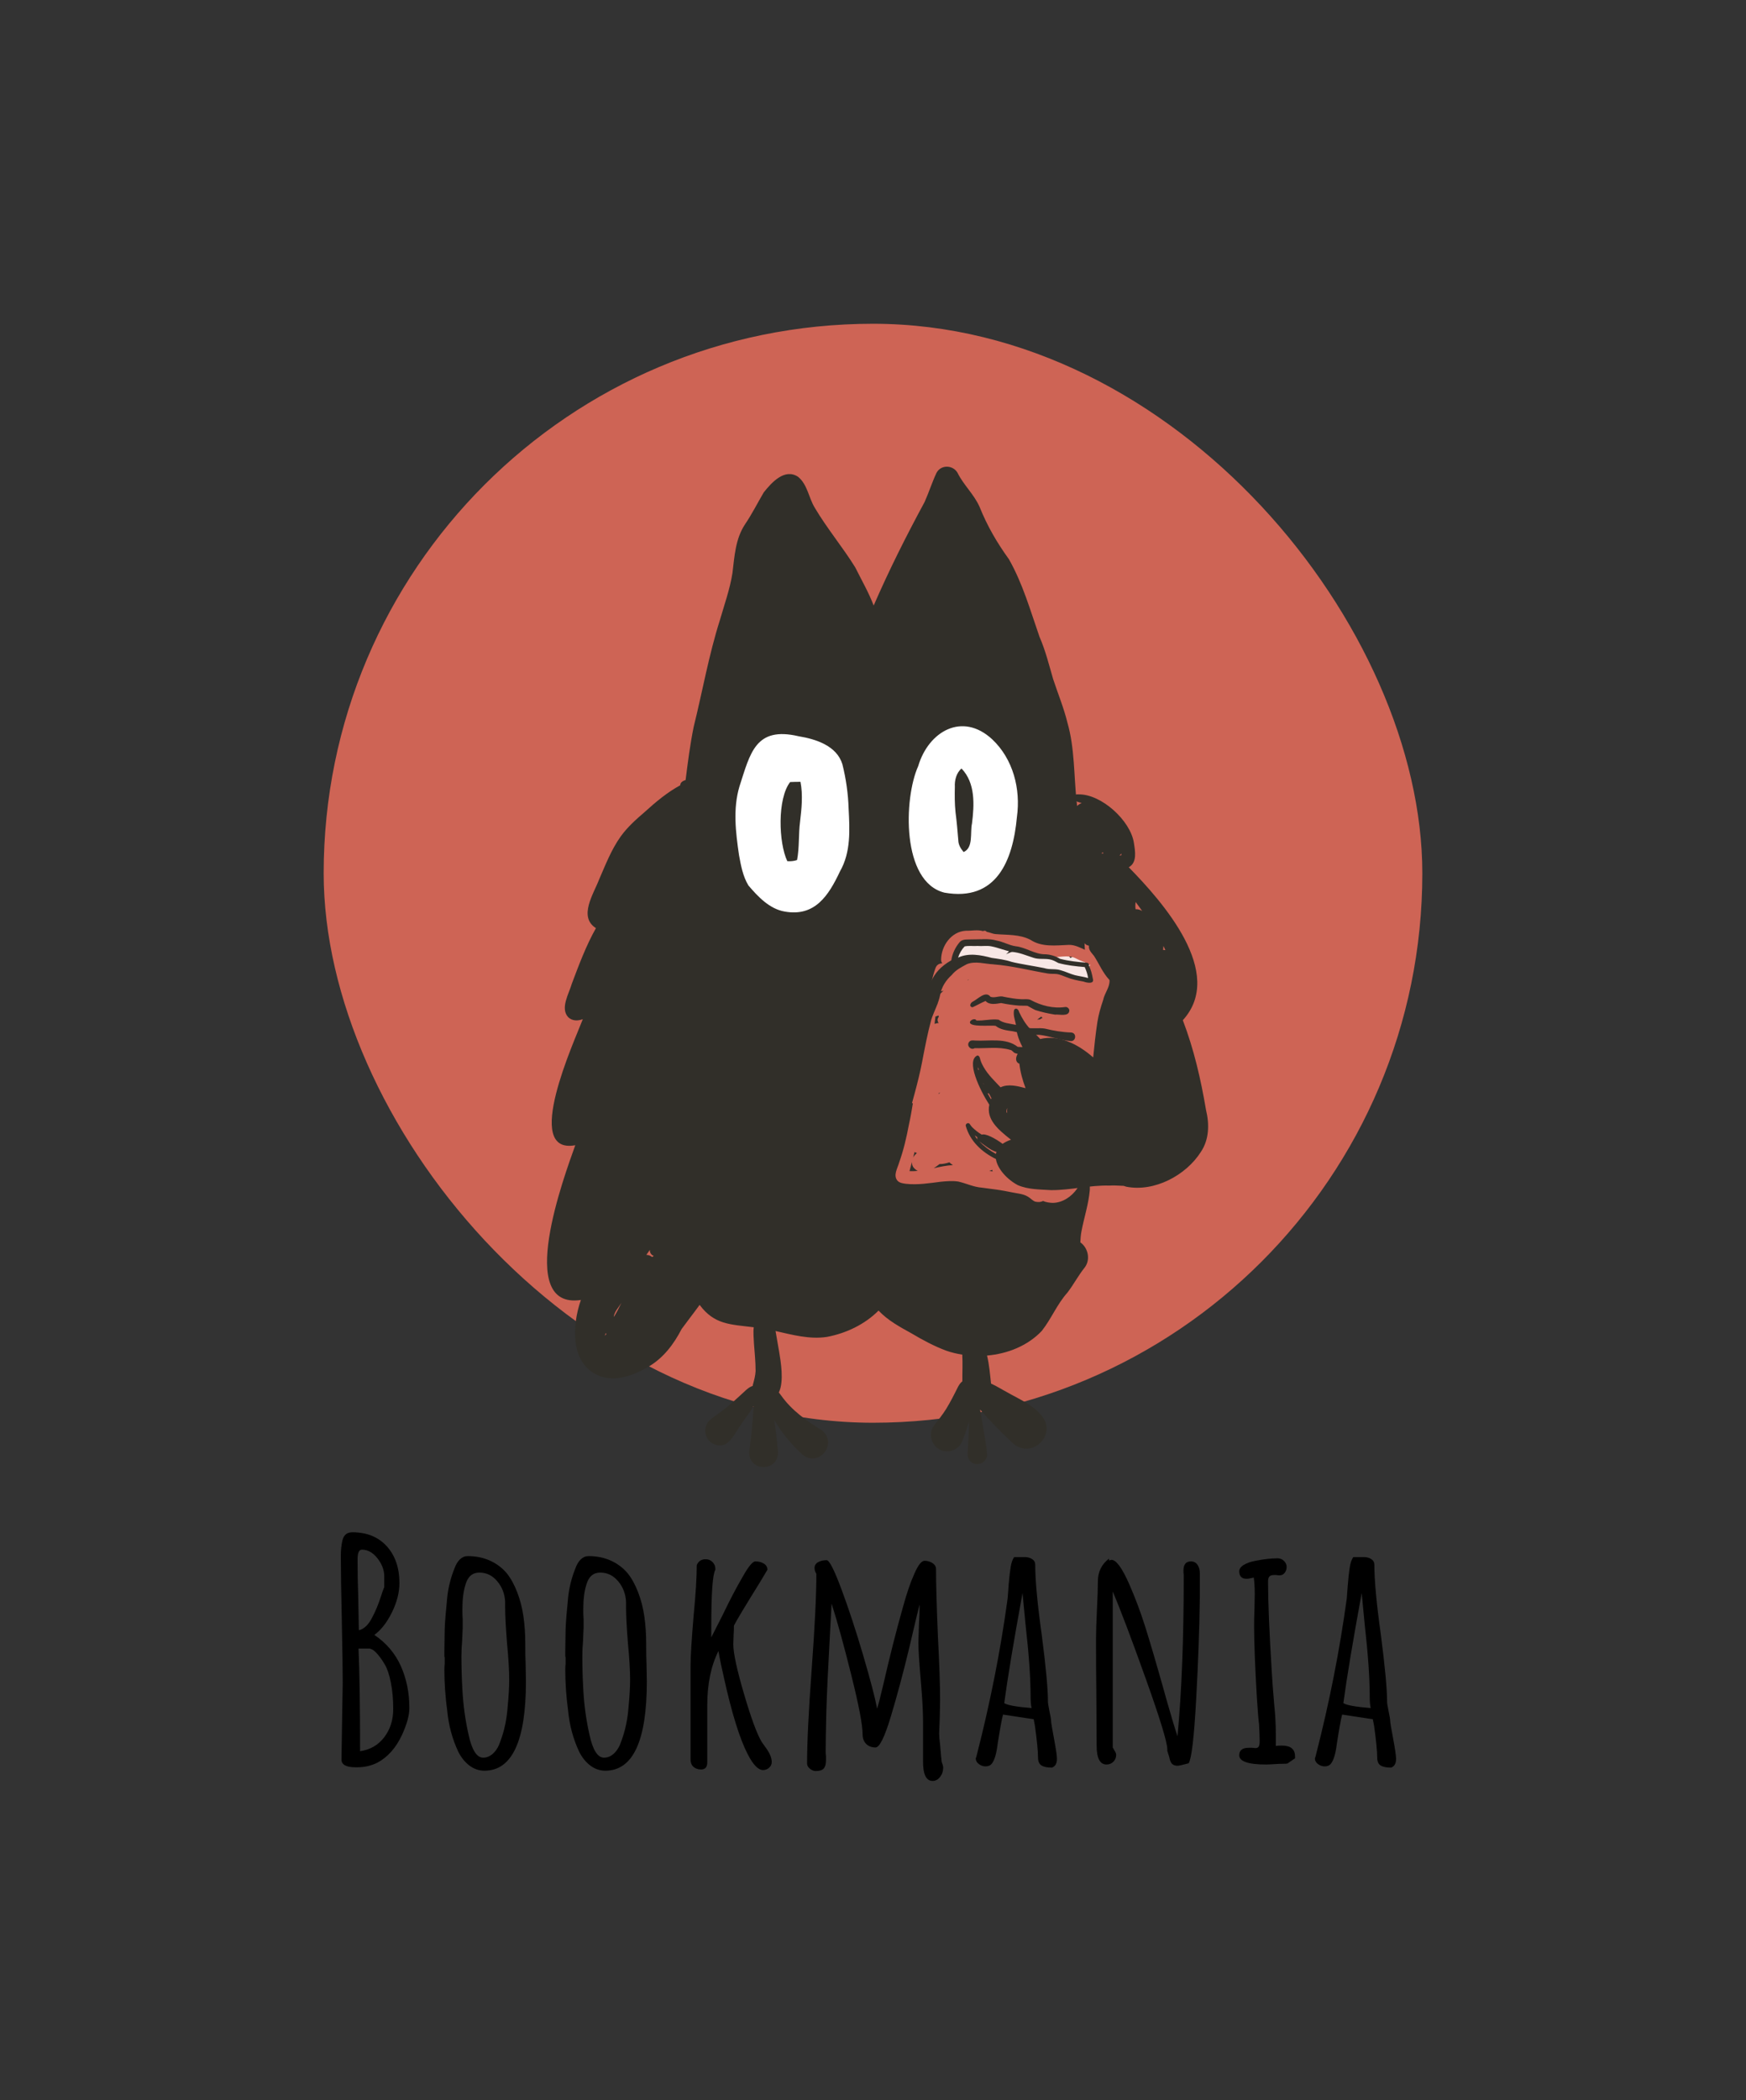 <svg viewBox="96.999 41.969 382.997 460.546" xmlns="http://www.w3.org/2000/svg"><rect x="96.999" y="41.969" width="382.997" height="460.546" fill="#333333" stroke="none"/> <svg style="overflow: visible;" fill-opacity="1" fill="#ce6455" height="242.997" width="242.997" preserveAspectRatio="xMinYMin" xmlns="http://www.w3.org/2000/svg" y="111.969" x="166.999"><rect style="" stroke-opacity="0" stroke="#ffffff" stroke-width="2" width="240.997" height="240.997" x="1" y="1" ry="50%" rx="50%"></rect></svg> <svg style="overflow: visible;" preserveAspectRatio="xMinYMin" x="216.994" y="144.311" width="145.013" height="219.369" viewBox="0.018 -0.015 174.425 263.861" id="Layer_2" xmlns="http://www.w3.org/2000/svg"><path style="fill: #312f29;" d="M15.69,228.7c-.08-.04-.15-.09-.23-.13-.05,.22-.11,.45-.16,.67,.13-.18,.26-.36,.39-.54Zm2.16-4.77c.66-1.09,1.24-2.23,1.79-3.39-.72,1.2-1.86,2.31-2.03,3.74,.08-.12,.16-.23,.24-.36Zm10.34-15.77s-.05-.02-.08-.03c-.63-.24-1.04-.92-.95-1.58-.32,.44-.64,.89-.94,1.34,.39,0,.81,.1,1.12,.29,.15,.09,.29,.18,.42,.27,.14-.11,.28-.21,.43-.3Zm113.59-86.35c-.16,11.06,2.65,21.96,1.68,33.05-.07,11.97-.19,23.95-.23,35.92-.32,3.71-1.52,7.28-2.21,10.93-.18,.96-.25,1.93-.29,2.89h.02c2.05,1.46,2.7,4.54,1.15,6.59-1.8,2.26-2.89,4.45-4.6,6.68-2.74,3.06-4.23,6.9-6.76,10.09-3.7,3.9-9,6.02-14.43,6.48,.59,2.41,.79,4.95,1.06,7.39,1.59,.73,3.14,1.72,4.17,2.25,3.21,1.86,6.82,3.29,9.21,6.26,4.12,5.04-2.66,11.56-7.57,7.29-3.02-2.86-5.97-5.8-8.7-8.95,.29,1.59,.48,3.04,.61,3.47,.42,2.75,1,5.48,1.23,8.26,.18,2.21-2.72,3.55-4.3,2.01-.61-.56-.85-1.32-.82-2.13,.09-2.04,.25-4.07,.3-6.12,.05-.77,.07-1.54,.05-2.32-.5,1.71-1.07,3.41-1.73,5.07-.84,2.37-3.81,3.53-6.02,2.3-2.21-1.16-3.04-4.21-1.51-6.26,1.09-1.45,2.25-2.85,3.21-4.39,1.14-1.86,2.13-3.81,3.1-5.77,.3-.58,.68-1.17,1.2-1.56-.02-2.35,.11-4.7-.02-7.04-1.45-.23-2.87-.57-4.22-1.04-3.23-1.2-6.26-2.84-9.21-4.59-3.08-1.7-6.22-3.4-8.66-5.99-3.66,3.67-8.59,6-13.65,6.95-4.56,.69-9.09-.56-13.53-1.56,.02,.13,.05,.26,.07,.39,.27,1.67,.59,3.33,.87,5,.44,2.7,1.35,7.9-.07,10.82,.25,.33,.46,.63,.64,.84,2.76,3.88,6.62,6.62,10.62,9.08,4.57,3.46-.8,10.11-5.12,6.38-2.88-2.65-5.41-5.68-7.34-9.06,.44,2.83,.72,5.7,.98,8.51,.04,5.34-7.89,5.16-7.59-.18,.56-3.97,.95-7.96,1.16-11.97-1.12,1.86-2.5,3.57-3.69,5.36-1.77,2.78-3.59,6.67-7.48,4.29-2-1.41-2.16-4.47-.27-6.05,1.04-.86,1.97-1.48,2.94-2.21,2.36-1.75,4.46-3.76,6.61-5.73,.49-.41,1.05-.83,1.64-.98,.02-.15,.04-.31,.09-.46,.31-1.12,.61-2.27,.68-3.44,0-2.42-.25-4.83-.43-7.24-.06-1.38-.23-2.91-.06-4.34-6.26-.77-10.38-.68-14.28-5.9-1.55,2.14-3.2,4.23-4.75,6.36-2.07,4.02-4.88,7.74-8.88,10.02-3.82,2.22-8.43,3.98-12.8,2.36-7.85-3.11-7.24-13.38-4.9-20.04-17.53,2.61-4.35-32.75-1.48-40.82-14.05,2.58-.2-27.5,1.99-33.25-1.31,.48-2.73,.52-3.84-.5-2.2-2.36,.19-6.23,.93-8.83,1.88-4.99,3.75-10.02,6.37-14.68-4.7-2.98-.61-9.03,.84-12.84,1.68-3.85,3.2-7.83,5.65-11.28,1.78-2.5,4.08-4.54,6.38-6.52,2.91-2.64,5.93-5.17,9.38-7.05-.02-.77,.75-1.17,1.41-1.38,.59-4.71,1.19-9.41,2.14-14.06,2.32-9.36,3.98-18.91,6.9-28.1,1.19-4.11,2.64-8.17,3.32-12.41,.54-4.42,.77-9.01,3.3-12.85,1.84-2.71,3.3-5.63,4.96-8.45,2.06-2.59,5.52-6.45,9.05-4.11,2.5,2.02,2.8,5.55,4.42,8.18,3.24,5.48,7.35,10.36,10.67,15.72,1.65,3.33,3.54,6.58,4.86,10.06,4.12-9.48,8.57-18.3,13.45-27.34,1.12-2.51,1.95-5.15,3.12-7.64,1.14-2.21,4.31-2.16,5.55-.05,1.6,3.26,4.37,5.69,5.83,9.02,2.04,5.06,4.56,9.39,7.74,13.8,3.69,6.51,5.64,13.52,8.08,20.5,1.57,3.57,2.49,7.37,3.58,11.1,1.27,3.87,2.84,7.64,3.8,11.61,1.89,6.54,1.68,14,2.39,20.61,1.19,11.15,2.97,22.36,2.04,33.59Z" class="cls-2" id="Vektorebene"></path><path style="fill: #f7e7e5;" d="M134.08,136.33c-.43-.16-.79-.49-1.02-.89-1.05,.47-2.64,.82-3.26-.46-.09,.02-.18,.05-.27,.07-.86,.2-1.75-.15-2.25-.85-.28,.04-.57,.04-.87,.02-.37-.03-.69-.16-.96-.36-1.6,.74-4.73,2.18-5.32-.44-1.13,.59-2.83,.86-3.31-.67-1.1,.38-2.5-.71-1.79-1.86-.22-.54-.28-1.06-.11-1.62-.98,.5-1.95,1-2.94,1.47-.48,.23-1.01,.56-1.51,.19-.56,.42-1.1,.89-1.52,1.45-.19,.26-.56,.34-.84,.14-.6-.45,.02-1.09,.39-1.47-.55,.11-.97-.56-.58-.99,.13-.14,.27-.28,.41-.41-.12,.03-.24,.03-.35,.01-.83,.68-1.99,1.95-2.99,.81-.45-.53-.4-1.39,.15-1.82,1.55-1.25,3.23-2.35,5.07-3.12,.46-.2,1.01-.33,1.49-.12h0c.89-.37,1.81-.65,2.73-.9,.66,.09,1.37,.6,1.49,1.28,.27-.14,.54-.28,.81-.42,.51-.27,1.09,.32,.89,.81,.99-.48,3.66-2.11,3.42,.16,.78-.04,1.33,.99,.74,1.62-.2,.22-.42,.42-.65,.61,.91-.37,1.83-.75,2.74-1.11,.58-.28,1.35-.38,1.79,.19,1.17-.71,3.02-.75,3.14,.98,.5-.26,1.01-.5,1.57-.54,.37-.02,.73,.1,1.01,.32,1.73-.47,3.86-2.56,5.59-1.49,.71,.49,.95,1.38,.72,2.18,.03,.03,.07,.05,.1,.08,.13,.12,.23,.25,.3,.39,.76-.31,1.45-.83,2.28-.91,1.07-.09,1.99,1.05,1.68,2.07,.24,.15,.44,.35,.58,.61,2.42-.07,3.89,2.43,1.55,3.88-.67,.44-1.51,.88-2.32,.69-1.37,.4-3.04,.78-4.24-.18-1.12,.44-2.37,1.03-3.58,.61Z" class="cls-4" id="Vektorebene-2"></path><path style="fill: #ce6455;" d="M148.29,132.43c-.09-.41-.28-.76-.53-1.06-.02-.88-.7-1.65-1.32-2.21-1.19-.98-2.8-.93-4.14-1.59-1.34-.59-3.07-1.54-4.65-1.45-3.39,.14-7.11,.64-10.08-1.34-2.88-1.49-6.11-1.25-9.26-1.51-.65-.05-1.52-.46-2.28-.59-.2-.27-.54-.41-.99-.19-1.41-.44-3.04-.06-4.53-.1-3.84,.21-6.49,4-6.52,7.65,.01,.38,.13,.7,.3,.95-.8,.03-1.48,.36-1.81,1.33-1.76,5.01-2.04,10.38-2.98,15.63-.35,1.69-.64,3.4-.91,5.11-.87,2.51-1.81,5.47-1.08,7.91-.13,1.04-.27,2.07-.4,3.11-.68,.59-1.34,1.2-1.99,1.83-.5,.57-.34,1.61,.45,1.84,.32,.12,.65,.15,.98,.15-.3,1.87-.63,3.74-1.04,5.59-.66,3.49-1.4,6.71-2.61,10.11-.41,1.47-1.58,3.27-.45,4.68,.57,.65,1.46,.75,2.27,.86,3.08,.35,6.17-.17,9.22-.55,1.52-.15,3.06-.27,4.57-.05,2.11,.48,4.09,1.47,6.28,1.62,2.75,.36,5.07,.63,7.88,1.23,1.41,.3,2.94,.37,4.21,1.13,.68,.38,1.17,1.01,1.9,1.31,.86,.21,1.55,.13,2.11-.16,.79,.35,1.78,.48,2.58,.5,2.61-.04,5.02-1.69,6.45-3.81,1.01-1.65,.89-3.67,1.23-5.52,.66-4.61,.86-9.55,1.59-14.19,.32-4.58,2.11-8.87,2.45-13.43,.97-6.42,1.32-12.97,2.2-19.44,.95-1.53,1.37-3.49,.93-5.36Zm-2.99,7.53s-.09-.03-.13-.04c.06-.03,.11-.07,.17-.1-.01,.05-.02,.09-.03,.14Zm-17.08,36.71c.61-.51,.89-1.25,.89-1.98,.3-.65,.58-1.32,.82-1.98-.25,1.5-.46,3.01-.58,4.53-.3-.24-.67-.44-1.13-.57Zm-30.61,4.35c-.28,.25-.54,.51-.76,.8-.09,.12-.17,.26-.24,.39,.12-.48,.26-.97,.38-1.45,.19,.1,.4,.19,.62,.26Zm32.81-35.99c.1,.13,.21,.25,.33,.36-.25,.1-.49,.22-.7,.39-.06,0-.13,0-.19,0-.19,0-.37,.03-.55,.06,.37-.26,.74-.53,1.11-.8Zm-19.16-9.72c-.1,.07-.2,.14-.31,.2,.07-.07,.12-.16,.17-.24,.04,.01,.09,.02,.13,.03Zm-7.93,9.43c0,.12,.03,.24,.05,.36-.27,.33-.42,.72-.25,1.21,.05,.15,.12,.29,.22,.41v.02c-.41,0-.76,.09-1.08,.22,.08-.65,.16-1.3,.23-1.95,.28-.07,.56-.17,.83-.27Zm.47,20.27c-.15,.16-.32,.32-.5,.48,.02-.09,.05-.18,.07-.26,.14-.07,.29-.14,.43-.21Zm30.15-8.71c-.03-.34-.1-.66-.28-.95-.4-.69-1.09-.87-1.76-.73,.02-.19,.02-.39,0-.58,1.29-1.07,2.57-2.16,3.79-3.31,.05-.04,.1-.09,.15-.13-.6,1.91-1.26,3.81-1.91,5.71Zm-28.51-22.53c-.36,.25-.72,.5-1.08,.74,.1-.34,.18-.67,.29-1.01,.26,.1,.53,.18,.79,.26Zm-.82,4.42c-.34,.38-.92,.84-1.38,1.33,.06-.39,.14-.77,.21-1.16,.38,.04,.79-.01,1.17-.18Zm-1.68,3.34s.09,.09,.14,.14c-.06,.05-.12,.09-.18,.14,.01-.09,.03-.18,.04-.28Zm14.57,43.92c0,.14,.05,.28,.08,.41-.3-.04-.6-.09-.89-.13,.27-.1,.55-.2,.81-.28Zm-8.99-58.65c1.3-2.12,4.17-1.38,6.21-2.14,.02,0,.03-.02,.05-.02,.34,.34,.82,.59,1.24,.76,2.94,1.44,6.39,.65,9.43,1.77,.85,.33,1.9,1.13,2.86,1.5,1.42,.51,2.94,.54,4.43,.63,2.26,.28,4.65-.71,6.76,.36,1.27,.69,2.75,1.16,4.2,1.58h-.01c-.53,.14-.91,.85-.53,1.33-.07,1.03,.53,2.07,.28,3.15-.46-.23-.97-.39-1.44-.57-2.49-1.14-5.18-1.22-7.84-1.44-1.78-.4-3.56-.83-5.38-1.02-3.44-.75-6.9-1.19-10.29-2.2-2.71-.72-7.68-3.22-9.63-.14-.27-.03-.45,.09-.56,.26-.21-.07-.43-.15-.64-.23-.02,0-.04,0-.06-.02,.01-.07,.03-.14,.04-.22,.04-1.19,.3-2.28,.9-3.33Zm-12.86,58.99c.23-.8,.42-1.61,.64-2.42-.02,.49,.09,.98,.37,1.4,.36,.45,.75,.75,1.16,.96-.71,.06-1.43,.1-2.16,.06Zm6.39-.77c.53-.33,1.04-.7,1.53-1.09,.84,.02,1.77-.18,2.6-.46,.29,.29,.6,.54,.94,.73-1.71,.09-3.39,.46-5.07,.82Zm25.97,2.88c-1.29-.38-2.59-.69-3.91-.96,.64-.43,1.26-.88,1.83-1.13,1.39-.8,3.35-2,2.62-3.88,.15-.09,.29-.2,.42-.31-.32,2.09-.85,4.16-.97,6.28Zm6.12,2.58c-.39-.08-.75-.23-1.11-.39,.14-.57,.26-1.16,.37-1.74,1.22,1.16,2.46,1.98,.74,2.13Z" class="cls-3" id="Vektorebene-3"></path><path style="fill: #312f29;" d="M173.89,169.66c-1.36-8.05-3.19-16.02-6.12-23.67,11.34-12.46-5.34-31.23-14.27-40.35,2.29-1.23,1.68-4.31,1.36-6.43-.89-5.87-8.57-12.89-14.59-12.79-.67-.07-1.72,.18-1.45,1.07,.47,.76,1.38,.98,2.27,1.21-.42,.17-.82,.41-1.16,.72-2.28,2.21-2.31,6.1-1.5,8.97-.13,1.8-.17,4.05,.99,5.54-.08,1.53-.31,3.21,.36,4.63-.07,2.87-.81,6.91,2.07,8.65-.4,1.8-1.01,3.77-.45,5.59-.34,1.38-.06,3.27,1.6,3.53-.14,1.13,.69,1.89,1.33,2.69,1.41,2.17,2.27,4.42,4.1,6.38,.13,1.87-1.31,3.42-1.68,5.26-.64,1.89-1.21,3.83-1.52,5.8-.47,3.1-.81,6.22-1.11,9.34-4.19-3.67-9.22-6.03-13.98-4.85-.81-.95-1.82-1.73-2.65-2.65-1.21-1.29-2.18-2.88-2.92-4.49-.13-.61-.77-1.25-1.28-.61-.47,1.51,.45,3.11,.52,4.63,.11,1.95,.9,3.75,1.77,5.5-2.16,1.74-2.24,3.69-.93,4.13,.24,2.19,.83,4.36,1.63,6.45-2.18-.58-4.62-1.18-6.6-.22-1.58-1.69-3.26-3.25-4.44-5.3-.36-.63-.74-1.37-.93-2.11-.09-.41-.23-.95-.74-.99-3.08,1.34,.57,9,3.14,12.99-.78,3.78,2.03,6.35,5.72,9.23-.9,.31-1.63,.68-2.21,1.09-1.9-1.42-4.5-2.81-5.49-2.42-.9-.53-1.73-1.18-2.48-1.91-.28-.27-.52-.64-.75-.97-.4-.39-1.11,.01-1,.56,1.12,4.04,4.27,6.94,7.95,8.74,.41,2.63,3.02,5.44,5.8,6.9,2.75,1.18,5.83,1.12,8.77,1.31,5.16,.03,10.24-1.35,15.42-1.2,.95-.08,2.29,.01,3.71,.07,.24,.09,.48,.17,.72,.23,7.37,1.44,15.72-2.97,19.66-9.18,2.21-3.28,2.27-7.33,1.36-11.07Zm-27.26-67.64c-.11-.02-.21-.05-.32-.06,.11-.08,.22-.16,.33-.25l.08,.08c.02,.06,.06,.11,.09,.16-.06,.02-.12,.05-.18,.07Zm-32.83,57.1c-.05-.26-.1-.51-.13-.77,0,.01,.01,.03,.02,.05,.09,.21,.19,.42,.3,.63-.07,.02-.13,.05-.19,.09Zm1.37,3.72c-.05-.09-.09-.19-.13-.29,.06,.08,.12,.17,.17,.25l-.04,.04Zm1.99,3.99c-.32-.5-.62-1.01-.87-1.53,.08-.01,.15-.03,.22-.07,.33,.34,.5,.91,.77,1.34-.04,.09-.08,.17-.12,.26Zm4.26,3.65c-.05-.07-.11-.14-.15-.21-.07-.38,.03-.76,.2-1.13-.08,.42-.1,.87-.05,1.34Zm-8.19,6.51c-.09-.14-.18-.29-.27-.44-.03-.06-.06-.11-.09-.17,.22,.17,.45,.33,.69,.48-.03,.08-.05,.16-.04,.24,0,.15,.05,.29,.13,.41-.14-.17-.28-.34-.42-.52Zm5.22,4.26c-1.64-.88-3.14-2.01-4.44-3.35,.67,.48,3.11,2.52,4.58,2.81-.06,.18-.11,.36-.14,.54Zm3.86,.88s.01,0,.02-.01c0,.03,.01,.05,.01,.08-.01-.02-.02-.05-.03-.07Zm20.36-6.13c-.01,.1-.01,.19-.01,.29-.07-.06-.15-.11-.22-.16,.08-.04,.15-.08,.23-.13Zm8.86-73.51c-.17,.03-.32,.04-.47,.05,.18-.16,.35-.34,.5-.53-.01,.16-.01,.32-.03,.48Zm3.78,14.22c-.11-.59-.07-1.24,.01-1.9,.57,.76,1.15,1.55,1.73,2.38-.52-.33-1.12-.51-1.74-.48Zm7.26,10.75c.04-.34,.06-.69,.08-1.06,.18,.37,.36,.74,.52,1.1-.2-.03-.4-.05-.6-.04Z" class="cls-2" id="Vektorebene-3"></path><path style="fill: #312f29;" d="M134.04,144.51c-1.74-.27-3.5-.66-5.18-1.2-.71-.33-1.38-.76-2.08-1.12-.72-.06-1.45,0-2.18-.05-1.6-.13-3.2-.35-4.77-.68-1.35,.21-3.08,.6-4.11-.55-1.17,.5-2.29,1.15-3.42,1.66-1.01-.1-.62-1.17,.07-1.49,1.3-.65,3.39-2.98,4.65-1.27,1.16,.42,2.38-.38,3.53,0,1.48,.3,3.15,.59,4.61,.64,.79,.04,1.62-.12,2.38,.16,2.83,1.53,6.04,2.37,9.25,1.89,.54-.03,1.02,.41,1.04,.95-.11,1.7-2.65,.93-3.79,1.06Z" class="cls-2" id="Vektorebene-4"></path><path style="fill: #312f29;" d="M137.99,151.47c-2.74-.28-5.41-1.31-8.12-1.63-2.4,.15-4.68-.46-6.98-.94-1.58-.22-3.26-.41-4.52-1.43-1.11-.21-7.13,.46-6.75-1.05,.12-.51,1.41-1.07,1.66-.36,1.96,.11,3.96-.46,5.88-.21,1.25,.92,2.81,1,4.29,1.31,.99,.16,2,.7,2.98,.78,1.65,.38,3.34-.02,5,.27,2.28,.56,4.57,.95,6.92,1.02,1.58,.17,1.19,2.57-.36,2.24Z" class="cls-2" id="Vektorebene-4"></path><path style="fill: #312f29;" d="M133.13,155.96c-1.55-.09-2.98-.8-4.52-.85-1.71-.07-3.53,.13-5.17-.46-.47-.23-.68-.77-1.25-.84-3.05-.9-6.24-.34-9.35-.45-.98,.64-2.19-.65-1.49-1.59,.37-.56,1.02-.47,1.59-.42,3.69,.2,8.15-.8,11.26,1.66,2.57,.3,5.21-.57,7.67,.55,.57,.16,.98,.25,1.45,.31,1.37,.16,1.18,2.21-.2,2.1Z" class="cls-2" id="Vektorebene-4"></path><path style="fill: #312f29;" d="M93.82,174.92c-.92-.5,.12-1.71,.27-2.41,.17-.51-.01-1.41,.78-1.37,1.33,.44-.1,2.53-.27,3.42-.1,.31-.48,.47-.77,.36Z" class="cls-2" id="Vektorebene-4"></path><path style="fill: #312f29;" d="M92.64,178.25c-.05-.77,1.17-.83,1.2-.05,.05,.77-1.17,.83-1.2,.05Z" class="cls-2" id="Vektorebene-4"></path><path style="fill: #312f29;" d="M91.44,185.03c-.77-.22-.42-1.19-.3-1.75,.89-3.04,.55-6.27,1.51-9.29,.85-3.39,.76-6.78,1.58-10.17,1.03-7.2,2.52-14.27,4.82-21.16,1.93-5.52,1.94-9.2,7.63-12.47,.27-1.78,1.08-3.48,2.25-4.84,.8-.85,2.07-.61,3.13-.68,2.18,.04,4.42-.32,6.55,.3,1.74,.3,3.33,1.27,5.05,1.51,2.74,.29,5.09,2.18,7.88,2.12,1.35,.07,2.72,.5,3.85,1.2,2.34,.6,4.7,.84,7.09,1.03,.39,.04,.6,.42,.53,.77,.53,1.13,.8,2.22,1.02,3.43,.49,1.55-1.7,1.07-2.48,.76-1.56-.27-3.07-.57-4.55-1.18-.79-.3-1.61-.66-2.42-.8-.78-.09-1.57-.01-2.36-.13-4.84-.81-9.59-2.06-14.48-2.43h.11c-2.34-.09-4.75-.94-7.03-.06-1.48,.79-2.96,1.54-4.03,2.88-1.51,1.34-2.69,3.18-3.04,5.19-.43,2.24-1.58,4.32-2.31,6.43-1.03,3.77-1.75,7.62-2.49,11.46-1.04,5.37-2.66,10.59-4.03,15.88-1.05,2.69-2.04,5.32-2.13,8.25-.14,.93-.41,1.85-.56,2.78-.01,.47-.21,1.1-.81,.97Zm51.34-50.16c-.14-1.02-.48-1.96-.89-2.9-2.34-.2-4.7-.45-6.96-1.07-.79-.42-1.48-.84-2.36-.97-1.42-.24-2.9,.06-4.27-.43-1.9-.6-3.6-1.37-5.57-1.53-1.89-.34-3.65-1.11-5.46-1.46-1.2-.25-2.46,0-3.65-.11-1.13,.09-2.35-.13-3.44,.13-.79,.84-1.35,1.86-1.71,2.95,2.81-1.32,6-.69,8.87,.07,1.77,.26,3.54,.47,5.23,1.04,1.96,.52,6.05,1.13,8.6,1.65,1.45,.49,3.04,.1,4.44,.59,1.25,.34,2.49,.97,3.73,1.29,1.2,.28,2.3,.4,3.46,.75Z" class="cls-2" id="Vektorebene-4"></path><path style="fill: #312f29;" d="M127.06,155.73c-.05-.77,1.17-.83,1.2-.05,.05,.77-1.17,.83-1.2,.05Z" class="cls-2" id="Vektorebene-5"></path><path style="fill: #fff;" d="M104.87,112.34c-11.36-2.83-10.76-24.86-6.92-33.37,2.71-9.16,11.63-14.38,19.52-7.08,5.53,5.2,7.55,13.1,6.53,20.48-1.05,11.54-5.41,22.4-19.14,19.97Zm5.06-10.71c2.65-1.16,1.67-5.14,2.21-7.51,.62-4.91,.94-10.7-2.76-14.52-1.4,1.16-1.85,3.2-1.76,4.79-.05,2.26-.06,4.51,.18,6.76,.32,2.45,.53,4.9,.73,7.36,.02,1.22,.64,2.21,1.4,3.12Z" class="cls-1" id="Vektorebene-6"></path><path style="fill: #fff;" d="M62.74,117.33c-4-.67-7.08-3.94-9.59-6.89-1.46-2.41-1.98-5.28-2.48-8.02-.87-5.99-1.64-12.18,.12-18.09,2.86-8.83,4.22-15.91,15.62-13.24,4.55,.75,10.05,2.5,11.54,7.39,.95,3.8,1.52,7.76,1.64,11.68,.29,5.64,.63,11.49-2.28,16.58-2.98,6.33-6.6,12.02-14.57,10.59Zm1.13-13.27c.72,0,1.44-.08,2.12-.33,.64-3.35,.35-6.74,.79-10.1,.41-3.49,.78-7.05,.11-10.52-.91,0-1.83,.01-2.73,.06-3.41,4.39-3.05,16.02-.75,20.86,.15,.01,.3,.02,.46,.03Z" class="cls-1" id="Vektorebene-6"></path></svg> <svg style="overflow: visible;" width="231.47" height="54.53" x="171.765" viewBox="4.01 18.09 231.47 54.53" y="377.985"><g style="" fill="#000"><path transform="translate(0, 0)" d="M7.28 69.63Q4.15 69.63 4.15 67.93L4.15 67.93L4.28 59.57L4.42 51.20Q4.42 46.65 4.22 37.40L4.22 37.40Q4.01 28.22 4.01 23.60L4.01 23.60L4.01 23.19Q4.01 21.42 4.35 19.92L4.35 19.92Q4.76 18.09 6.53 18.09L6.53 18.09Q11.29 18.09 14.08 21.15Q16.86 24.21 16.86 29.24L16.86 29.24Q16.86 32.30 15.23 35.63Q13.60 38.96 11.36 40.60L11.36 40.60Q15.30 43.25 17.17 47.43Q19.04 51.61 19.04 56.64L19.04 56.64Q19.04 59.02 17.41 62.56L17.41 62.56Q15.44 66.78 12.04 68.61L12.04 68.61Q10.00 69.63 7.55 69.63L7.55 69.63L7.28 69.63ZM7.96 39.58Q9.72 39.17 10.95 36.65L10.95 36.65Q11.97 34.75 12.85 32.03L12.85 32.03Q13.06 31.28 13.53 30.12L13.53 30.12L13.53 27.74Q13.53 25.70 12.04 23.80Q10.54 21.90 8.64 21.90L8.64 21.90Q7.68 21.90 7.68 24.00L7.68 24.00Q7.68 28.49 7.82 32.03L7.82 32.03L7.96 39.58ZM8.23 66.10Q11.56 65.62 13.53 63.04Q15.50 60.45 15.50 56.85L15.50 56.85Q15.50 53.72 14.99 51.10Q14.48 48.48 13.67 47.12L13.67 47.12Q12.92 45.83 12.17 44.95Q11.42 44.06 10.88 43.79L10.88 43.79L10.34 43.59L7.89 43.59Q8.23 51.41 8.23 66.10L8.23 66.10ZM35.50 70.38Q33.73 70.38 32.23 69.26Q30.74 68.14 29.78 66.23L29.78 66.23Q27.81 62.08 27.34 57.19L27.34 57.19Q26.72 52.56 26.72 48.28L26.72 48.28Q26.72 47.46 26.79 46.92L26.79 46.92L26.79 45.70Q26.79 45.36 26.72 45.36L26.72 45.36L26.72 44.13L26.79 39.37Q26.86 37.20 27.34 32.44L27.34 32.44Q27.68 29.17 28.90 26.11L28.90 26.11Q29.38 24.75 30.12 24.04Q30.87 23.32 31.82 23.32L31.82 23.32Q34.54 23.32 36.72 24.31Q38.90 25.30 40.39 27.06L40.39 27.06Q41.75 28.76 42.70 31.25Q43.66 33.73 44.06 36.52L44.06 36.52Q44.47 39.37 44.47 42.57L44.47 42.57L44.47 43.11Q44.47 45.22 44.54 46.92L44.54 46.92L44.61 50.80Q44.61 70.38 35.50 70.38L35.50 70.38ZM35.22 67.52Q36.45 67.52 37.47 66.54Q38.49 65.55 39.03 63.85L39.03 63.85Q40.32 60.38 40.60 56.37L40.60 56.37Q40.94 52.90 40.94 50.39L40.94 50.39Q40.94 47.33 40.46 42.36L40.46 42.36Q40.05 37.13 40.05 34.54L40.05 34.54L40.05 33.32Q39.92 30.74 38.32 28.83Q36.72 26.93 34.41 26.93L34.41 26.93Q32.10 26.93 31.35 29.58L31.35 29.58Q30.67 31.69 30.67 35.02L30.67 35.02Q30.67 36.31 30.74 37.20L30.74 37.20L30.74 39.03L30.60 42.16Q30.46 43.59 30.46 45.29L30.46 45.29Q30.46 48.96 30.67 52.56L30.67 52.56Q30.94 57.66 32.03 62.49L32.03 62.49Q33.12 67.52 35.22 67.52L35.22 67.52ZM62.02 70.38Q60.25 70.38 58.75 69.26Q57.26 68.14 56.30 66.23L56.30 66.23Q54.33 62.08 53.86 57.19L53.86 57.19Q53.24 52.56 53.24 48.28L53.24 48.28Q53.24 47.46 53.31 46.92L53.31 46.92L53.31 45.70Q53.31 45.36 53.24 45.36L53.24 45.36L53.24 44.13L53.31 39.37Q53.38 37.20 53.86 32.44L53.86 32.44Q54.20 29.17 55.42 26.11L55.42 26.11Q55.90 24.75 56.64 24.04Q57.39 23.32 58.34 23.32L58.34 23.32Q61.06 23.32 63.24 24.31Q65.42 25.30 66.91 27.06L66.91 27.06Q68.27 28.76 69.22 31.25Q70.18 33.73 70.58 36.52L70.58 36.52Q70.99 39.37 70.99 42.57L70.99 42.57L70.99 43.11Q70.99 45.22 71.06 46.92L71.06 46.92L71.13 50.80Q71.13 70.38 62.02 70.38L62.02 70.38ZM61.74 67.52Q62.97 67.52 63.99 66.54Q65.01 65.55 65.55 63.85L65.55 63.85Q66.84 60.38 67.12 56.37L67.12 56.37Q67.46 52.90 67.46 50.39L67.46 50.39Q67.46 47.33 66.98 42.36L66.98 42.36Q66.57 37.13 66.57 34.54L66.57 34.54L66.57 33.32Q66.44 30.74 64.84 28.83Q63.24 26.93 60.93 26.93L60.93 26.93Q58.62 26.93 57.87 29.58L57.87 29.58Q57.19 31.69 57.19 35.02L57.19 35.02Q57.19 36.31 57.26 37.20L57.26 37.20L57.26 39.03L57.12 42.16Q56.98 43.59 56.98 45.29L56.98 45.29Q56.98 48.96 57.19 52.56L57.19 52.56Q57.46 57.66 58.55 62.49L58.55 62.49Q59.64 67.52 61.74 67.52L61.74 67.52ZM96.63 70.24Q95.06 70.24 93.30 66.84L93.30 66.84Q90.64 61.74 88.06 50.05L88.06 50.05Q87.31 46.85 86.84 44.13L86.84 44.13Q84.39 49.03 84.39 55.96L84.39 55.96L84.39 68.54Q84.39 70.11 83.03 70.11L83.03 70.11Q82.01 70.11 81.36 69.53Q80.72 68.95 80.72 67.93L80.72 67.93L80.72 47.33Q80.72 44.34 81.40 36.31L81.40 36.31Q82.08 29.31 82.08 25.30L82.08 25.30Q82.62 24.00 84.05 24.00L84.05 24.00Q84.93 24.00 85.54 24.62Q86.16 25.23 86.16 26.11L86.16 26.11L86.16 26.32Q85.27 27.81 85.27 38.69L85.27 38.69L85.27 41.14L87.79 36.18Q90.10 31.35 92.14 27.88L92.14 27.88Q94.04 24.48 94.93 24.48L94.93 24.48Q96.02 24.48 96.80 24.96Q97.58 25.43 97.58 26.32L97.58 26.32L95.95 29.04Q90.85 37.26 90.24 38.56L90.24 38.56Q90.24 39.71 90.17 40.60L90.17 40.60L90.10 42.64Q90.10 45.56 92.45 53.55Q94.79 61.54 96.36 64.12L96.36 64.12L97.24 65.35Q98.53 67.12 98.53 68.48L98.53 68.48Q98.53 69.22 97.95 69.73Q97.38 70.24 96.63 70.24L96.63 70.24ZM133.82 72.62Q131.72 72.62 131.72 68.41L131.72 68.41L131.72 64.06L131.72 59.70Q131.72 56.30 131.24 50.80L131.24 50.80Q130.70 44.61 130.70 42.30L130.70 42.30L130.83 38.08Q130.97 36.24 130.97 33.93L130.97 33.93Q130.70 34.82 128.72 43.32L128.72 43.32Q126.75 51.54 124.64 58.55L124.64 58.55Q122.60 65.28 121.31 65.28L121.31 65.28Q120.02 65.28 119.24 64.50Q118.46 63.72 118.46 62.36L118.46 62.36Q118.46 59.36 116.04 49.64Q113.63 39.92 111.66 33.73L111.66 33.73L111.25 41.41Q110.70 51.14 110.50 57.60L110.50 57.60Q110.36 63.85 110.36 66.16L110.36 66.16Q110.36 66.71 110.43 67.18L110.43 67.18L110.43 68.14Q110.43 69.29 109.96 69.87Q109.48 70.45 108.19 70.45L108.19 70.45Q107.51 70.45 106.90 69.94Q106.28 69.43 106.28 68.82L106.28 68.82Q106.28 61.88 107.30 48.01L107.30 48.01Q108.32 34.14 108.32 27.20L108.32 27.20Q107.92 26.59 107.92 25.91L107.92 25.91Q107.92 25.09 108.70 24.65Q109.48 24.21 110.57 24.21L110.57 24.21Q111.45 24.21 113.83 30.60Q116.21 36.99 118.59 45.08Q120.97 53.18 121.65 56.78L121.65 56.78Q122.20 54.94 122.54 53.38L122.54 53.38L122.94 51.75Q125.12 42.23 127.30 34.54L127.30 34.54Q128.59 29.85 129.81 27.20L129.81 27.20Q131.04 24.34 132.06 24.34L132.06 24.34Q133.01 24.34 133.79 24.85Q134.57 25.36 134.57 26.18L134.57 26.18Q134.57 31.08 134.98 40.87L134.98 40.87Q135.46 49.98 135.46 55.01L135.46 55.01L135.39 58.62L135.25 62.22Q135.25 63.04 135.46 64.67L135.46 64.67L135.66 67.05Q135.73 67.66 135.76 68.00Q135.80 68.34 135.80 68.41L135.80 68.41Q136.14 69.29 136.14 69.70L136.14 69.70Q136.14 70.86 135.46 71.74Q134.78 72.62 133.82 72.62L133.82 72.62ZM160.00 69.70Q158.44 69.70 157.69 69.22Q156.94 68.75 156.94 67.46L156.94 67.46Q156.94 65.42 156.26 60.52L156.26 60.52L155.99 59.09L149.26 58.07Q148.85 59.64 148.10 64.40L148.10 64.40Q147.70 67.73 146.81 68.82L146.81 68.82Q146.34 69.43 145.45 69.43L145.45 69.43Q144.64 69.43 143.96 68.92Q143.28 68.41 143.28 67.66L143.28 67.66L143.41 67.32L143.48 67.05Q147.97 49.57 150.28 32.57L150.28 32.57Q150.28 32.30 150.35 31.65Q150.42 31.01 150.48 29.78L150.48 29.78Q150.69 27.27 150.93 25.77Q151.16 24.28 151.71 23.53L151.71 23.53L154.02 23.53Q154.97 23.53 155.65 23.97Q156.33 24.41 156.33 25.23L156.33 25.23Q156.33 30.40 157.76 40.60L157.76 40.60Q159.12 51.07 159.12 55.28L159.12 55.28Q159.12 55.69 159.46 57.39L159.46 57.39Q159.80 58.96 159.80 59.43L159.80 59.43Q159.80 59.91 160.48 63.51L160.48 63.51Q161.09 66.78 161.09 67.73L161.09 67.73L161.09 67.80Q161.09 69.29 160.00 69.70L160.00 69.70ZM155.52 56.64Q155.31 55.62 155.31 54.13L155.31 54.13Q155.31 48.01 154.22 38.49L154.22 38.49L153.54 31.42Q150.62 47.40 149.53 55.56L149.53 55.56Q150.55 56.24 155.52 56.64L155.52 56.64ZM187.54 69.29Q186.73 69.29 186.32 68.85Q185.91 68.41 185.71 67.32L185.71 67.32L185.30 66.03L185.30 65.89L185.30 65.69Q185.30 63.44 180.64 50.39Q175.98 37.33 173.33 31.08L173.33 31.08L173.33 65.28L173.60 65.76Q173.67 65.89 173.88 66.23Q174.08 66.57 174.08 66.91L174.08 66.91Q174.08 67.80 173.47 68.41Q172.86 69.02 171.97 69.02L171.97 69.02Q169.80 69.02 169.80 64.87L169.80 64.87L169.73 53.24Q169.66 48.01 169.66 41.55L169.66 41.55Q169.66 39.37 169.86 35.22L169.86 35.22Q170.07 30.94 170.07 28.90L170.07 28.90Q170.07 25.70 172.52 23.87L172.52 23.87L172.52 24.28Q172.92 24.14 173.06 24.14L173.06 24.14Q174.62 24.14 177.00 29.58L177.00 29.58Q178.91 33.93 180.44 38.76Q181.97 43.59 184.48 52.50L184.48 52.50L185.16 54.94Q186.73 60.45 187.54 62.83L187.54 62.83Q188.90 48.21 188.90 28.29L188.90 28.29L188.90 27.40Q188.84 27.00 188.84 26.52L188.84 26.52Q188.84 24.48 190.47 24.48L190.47 24.48Q191.42 24.48 191.93 25.23Q192.44 25.98 192.44 27.13L192.44 27.13L192.44 32.23Q192.30 42.70 191.62 54.94Q190.94 67.18 189.99 68.75L189.99 68.75Q188.02 69.29 187.54 69.29L187.54 69.29ZM206.99 69.02Q201.08 69.02 201.08 66.98L201.08 66.98Q201.08 65.35 203.18 65.35L203.18 65.35L203.93 65.35L204.61 65.42Q205.16 65.42 205.36 65.08Q205.56 64.74 205.56 63.85L205.56 63.85Q205.56 62.70 205.43 60.25L205.43 60.25Q205.22 58.62 204.95 54.40L204.95 54.40Q204.34 44.00 204.34 38.69L204.34 38.69Q204.34 36.79 204.41 35.22L204.41 35.22L204.48 31.76Q204.48 29.51 204.27 28.02L204.27 28.02Q203.18 28.29 202.71 28.29L202.71 28.29Q201.08 28.29 201.08 26.66L201.08 26.66Q201.08 25.84 202.10 25.23Q203.12 24.62 204.68 24.34L204.68 24.34Q207.40 23.80 209.51 23.80L209.51 23.80Q210.32 23.80 210.90 24.38Q211.48 24.96 211.48 25.70L211.48 25.70Q211.48 26.45 211.04 27.00Q210.60 27.54 209.92 27.54L209.92 27.54Q209.51 27.54 209.24 27.47L209.24 27.47L208.69 27.47Q208.01 27.47 207.71 27.78Q207.40 28.08 207.40 28.90L207.40 28.90Q207.40 35.50 208.22 48.76L208.22 48.76Q208.35 51.20 208.76 55.96L208.76 55.96Q209.10 59.09 209.10 62.36L209.10 62.36L209.10 64.94Q209.51 64.87 210.46 64.87L210.46 64.87Q213.32 64.87 213.32 67.25L213.32 67.25L213.32 67.66L211.62 68.82Q211.55 68.82 211.17 68.85Q210.80 68.88 209.78 68.88L209.78 68.88Q207.60 69.02 206.99 69.02L206.99 69.02ZM234.40 69.70Q232.83 69.70 232.08 69.22Q231.34 68.75 231.34 67.46L231.34 67.46Q231.34 65.42 230.66 60.52L230.66 60.52L230.38 59.09L223.65 58.07Q223.24 59.64 222.50 64.40L222.50 64.40Q222.09 67.73 221.20 68.82L221.20 68.82Q220.73 69.43 219.84 69.43L219.84 69.43Q219.03 69.43 218.35 68.92Q217.67 68.41 217.67 67.66L217.67 67.66L217.80 67.32L217.87 67.05Q222.36 49.57 224.67 32.57L224.67 32.57Q224.67 32.30 224.74 31.65Q224.81 31.01 224.88 29.78L224.88 29.78Q225.08 27.27 225.32 25.77Q225.56 24.28 226.10 23.53L226.10 23.53L228.41 23.53Q229.36 23.53 230.04 23.97Q230.72 24.41 230.72 25.23L230.72 25.23Q230.72 30.40 232.15 40.60L232.15 40.60Q233.51 51.07 233.51 55.28L233.51 55.28Q233.51 55.69 233.85 57.39L233.85 57.39Q234.19 58.96 234.19 59.43L234.19 59.43Q234.19 59.91 234.87 63.51L234.87 63.51Q235.48 66.78 235.48 67.73L235.48 67.73L235.48 67.80Q235.48 69.29 234.40 69.70L234.40 69.70ZM229.91 56.64Q229.70 55.62 229.70 54.13L229.70 54.13Q229.70 48.01 228.62 38.49L228.62 38.49L227.94 31.42Q225.01 47.40 223.92 55.56L223.92 55.56Q224.94 56.24 229.91 56.64L229.91 56.64Z"></path></g></svg></svg>